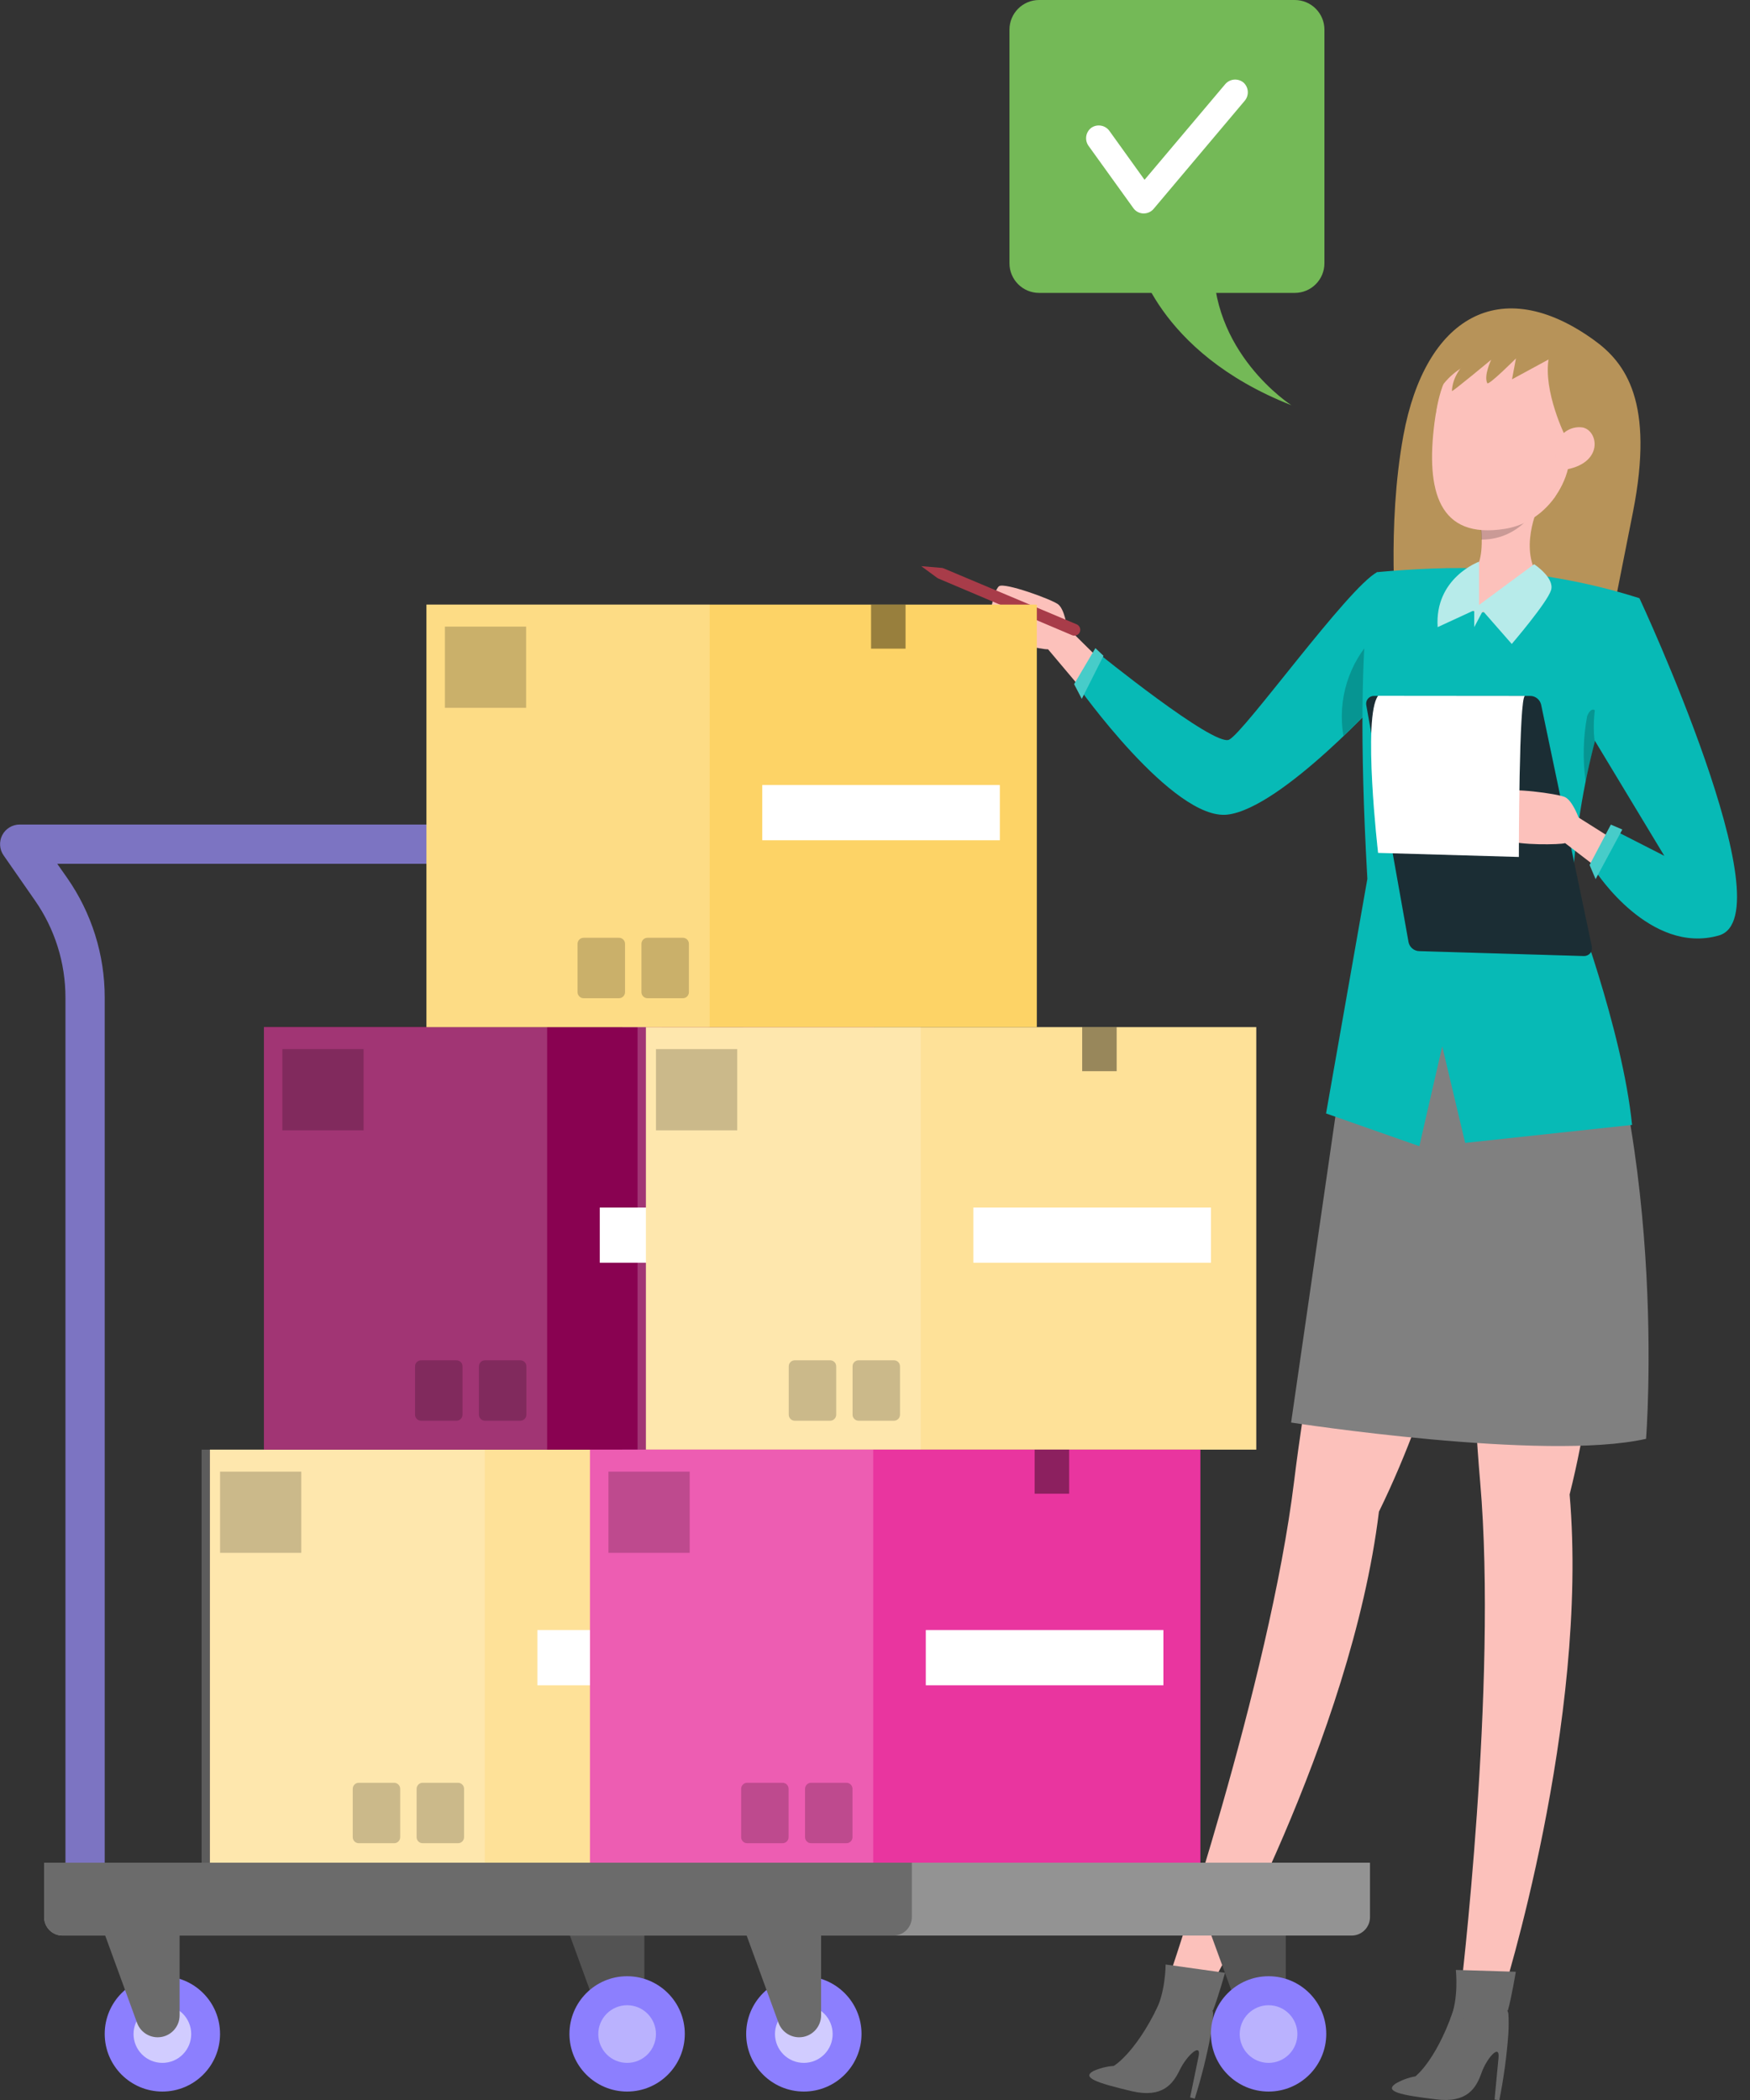 <svg width="80" height="96" viewBox="0 0 80 96" fill="none" xmlns="http://www.w3.org/2000/svg">
<rect x="0" y="0" width="80" height="96" fill="#333333" stroke="none"/>
<g clip-path="url(#clip0_3398_3131)">
<path d="M59.19 0H47.502C46.753 0 46.147 0.607 46.147 1.355V12.035C46.147 12.783 46.753 13.39 47.502 13.39H59.19C59.938 13.39 60.545 12.783 60.545 12.035V1.355C60.545 0.607 59.938 0 59.19 0Z" fill="#74B957"/>
<path d="M51.93 11.688C51.93 11.688 52.827 16.083 59.036 18.525C59.036 18.525 55.248 16.104 55.484 11.688H51.93Z" fill="#74B957"/>
<path d="M52.286 9.758H52.263C52.174 9.755 52.087 9.731 52.008 9.689C51.93 9.647 51.862 9.588 51.811 9.515L49.755 6.658C49.668 6.53 49.633 6.374 49.658 6.222C49.683 6.07 49.766 5.933 49.89 5.841C50.017 5.753 50.172 5.718 50.325 5.743C50.477 5.767 50.614 5.85 50.707 5.972L52.322 8.22L56.015 3.842C56.117 3.726 56.259 3.653 56.413 3.64C56.567 3.627 56.72 3.673 56.841 3.77C56.956 3.872 57.028 4.015 57.041 4.169C57.054 4.323 57.007 4.476 56.91 4.596L52.735 9.551C52.68 9.616 52.611 9.667 52.533 9.703C52.456 9.739 52.372 9.757 52.286 9.758Z" fill="white"/>
<path d="M72.854 15.536C74.321 16.586 75.64 18.381 74.65 23.408C73.659 28.435 73.411 29.632 73.411 29.632L63.836 28.555C63.836 28.555 63.387 24.105 64.153 19.919C65.146 14.512 68.573 12.457 72.854 15.536Z" fill="#B79359"/>
<path d="M63.271 43.313C63.271 43.313 60.027 60.596 59.162 67.694C58.031 76.951 53.408 90.494 53.408 90.494L55.257 90.973C55.257 90.973 61.775 79.462 63.037 69.106C68.214 58.525 68.633 45.491 68.633 45.491L63.271 43.313Z" fill="#FCC1BB"/>
<path d="M49.968 94.683C50.268 94.546 50.59 94.464 50.919 94.441C50.919 94.441 52.053 93.774 53.181 91.174H54.447C54.661 91.176 54.87 91.244 55.044 91.368C55.218 91.493 55.349 91.669 55.42 91.871C55.44 91.926 55.453 91.985 55.456 92.044C55.443 92.351 55.411 92.657 55.36 92.96C55.173 93.967 54.925 94.961 54.618 95.937L54.405 95.883L54.794 93.995C54.923 93.352 54.25 93.971 53.935 94.621C53.621 95.27 53.143 95.919 51.745 95.599C50.114 95.213 49.456 94.977 49.968 94.683Z" fill="#6B6B6B"/>
<path d="M55.455 91.898C55.695 91.281 56 90.186 56 90.186L53.286 89.806C53.286 89.806 53.286 91.144 52.783 92.017C54.202 92.005 55.455 91.898 55.455 91.898Z" fill="#6B6B6B"/>
<path d="M66.641 43.034C66.641 43.034 67.042 60.617 67.664 67.738C68.472 77.029 66.751 91.236 66.751 91.236L68.657 91.323C68.657 91.323 72.655 78.714 71.754 68.319C74.63 56.895 72.353 44.058 72.353 44.058L66.641 43.034Z" fill="#FCC1BB"/>
<path d="M63.783 95.261C64.066 95.092 64.377 94.976 64.702 94.92C64.702 94.92 65.758 94.133 66.596 91.428L67.856 91.281C68.07 91.262 68.284 91.309 68.471 91.416C68.657 91.523 68.806 91.685 68.897 91.88C68.923 91.934 68.942 91.991 68.954 92.05C68.973 92.356 68.973 92.663 68.954 92.969C68.879 93.99 68.741 95.005 68.541 96.009L68.322 95.979L68.505 94.058C68.565 93.406 67.96 94.094 67.721 94.773C67.481 95.452 67.072 96.15 65.647 95.97C63.983 95.772 63.301 95.608 63.783 95.261Z" fill="#6B6B6B"/>
<path d="M68.935 91.898C69.109 91.263 69.294 90.138 69.294 90.138L66.553 90.054C66.553 90.054 66.7 91.383 66.293 92.308C67.702 92.143 68.935 91.898 68.935 91.898Z" fill="#6B6B6B"/>
<path d="M62.582 40.428L59.022 65.03C59.022 65.03 70.61 66.826 75.248 65.775C75.248 65.775 76.385 51.571 71.544 41.239L62.582 40.428Z" fill="#808080"/>
<path d="M51.87 31.73L48.776 28.672C48.776 28.672 48.669 27.852 48.369 27.624C48.07 27.397 45.946 26.625 45.676 26.795C45.407 26.966 45.054 28.683 45.416 28.998C45.778 29.312 47.711 29.713 47.909 29.68L51.257 33.654L51.87 31.73Z" fill="#FCC1BB"/>
<path d="M62.956 26.155C61.619 26.864 56.882 33.486 56.185 33.815C55.488 34.145 50.153 29.818 50.153 29.818L49.255 31.353C49.255 31.353 53.63 37.538 56.119 37.239C58.609 36.939 63.33 31.703 63.33 31.703L62.956 26.155Z" fill="#07BAB6"/>
<path d="M50.446 29.979L50.075 29.629L49.102 31.275L49.453 31.948L50.446 29.979Z" fill="#47CCC9"/>
<path opacity="0.2" d="M61.413 33.636C62.52 32.579 63.316 31.703 63.316 31.703L63.232 30.386L62.816 29.108C62.243 29.7 61.818 30.418 61.574 31.205C61.331 31.991 61.275 32.824 61.413 33.636Z" fill="black"/>
<path d="M62.508 40.177C62.134 33.594 62.302 29.967 62.472 28.157C62.658 26.227 62.957 26.155 62.957 26.155C62.957 26.155 65.052 25.952 66.865 25.967C68.27 26.014 69.67 26.162 71.054 26.41C72.371 26.628 73.671 26.941 74.944 27.346C74.731 27.945 74.54 28.528 74.361 29.07C74.121 29.782 73.909 30.446 73.717 31.062C73.358 32.22 73.077 33.22 72.852 34.114C72.281 36.367 71.948 38.674 71.859 40.997C71.859 40.997 74.16 47.011 74.609 51.425L66.979 52.247L65.931 47.834L64.884 52.397L60.62 50.901L62.508 40.177Z" fill="#07BAB6"/>
<path opacity="0.2" d="M72.487 35.727C72.589 35.225 72.709 34.689 72.856 34.114C72.948 33.749 73.05 33.366 73.155 32.959C72.856 31.939 72.556 32.735 72.556 32.735C72.371 33.722 72.348 34.733 72.487 35.727Z" fill="black"/>
<path d="M66.973 26.368C67.069 26.319 67.169 26.278 67.272 26.245C67.487 26.074 67.751 25.665 67.736 24.668C67.73 24.276 67.694 23.885 67.628 23.498L70.402 22.98C70.402 22.98 69.456 24.848 70.246 26.236C70.518 26.356 70.68 26.535 70.65 26.751C70.444 28.355 66.996 29.904 66.996 29.904C66.996 29.904 65.3 27.286 66.973 26.368Z" fill="#FCC1BB"/>
<path opacity="0.2" d="M67.613 23.498C67.679 23.885 67.715 24.276 67.721 24.668C69.597 24.668 70.387 22.98 70.387 22.98L67.613 23.498Z" fill="black"/>
<path d="M69.148 15.742C66.736 15.61 65.889 16.858 65.575 19.333C65.183 22.427 65.752 24.671 68.804 24.174C72.948 23.498 73.152 15.96 69.148 15.742Z" fill="#FCC1BB"/>
<path d="M71.559 19.949C71.559 19.949 70.542 17.909 70.796 16.389C70.796 16.389 66.122 14.174 65.623 19.01C65.623 19.01 65.389 14.677 69.542 14.821C73.696 14.964 73.343 21.018 71.101 22.705C71.101 22.693 72.191 21.227 71.559 19.949Z" fill="#B79359"/>
<path d="M71.137 20.437C71.178 20.16 71.327 19.911 71.551 19.743C71.775 19.575 72.056 19.502 72.334 19.539C73.076 19.662 73.348 21.215 71.469 21.484C71.197 21.514 71.059 21.248 71.137 20.437Z" fill="#FCC1BB"/>
<path d="M70.796 16.383C70.796 16.383 65.581 15.027 65.147 19.913C65.147 19.913 65.063 15.425 67.209 15.248C68.505 15.154 69.789 15.56 70.796 16.383Z" fill="#B79359"/>
<path d="M66.146 27.555C66.146 27.555 65.748 31.517 66.397 35.12C66.397 35.12 67.936 29.551 70.096 27.657L67.612 28.013L66.146 27.555Z" fill="#07BAB6"/>
<path d="M70.132 25.793L67.612 27.657V25.677C67.612 25.677 65.575 26.416 65.721 28.669L67.394 27.897V28.669L67.786 27.927L69.109 29.438C69.109 29.438 70.727 27.55 70.904 26.981C71.081 26.413 70.132 25.793 70.132 25.793Z" fill="#B7EBEA"/>
<path d="M72.769 43.274L70.453 32.223C70.429 32.107 70.365 32.003 70.273 31.928C70.181 31.854 70.066 31.813 69.947 31.814H62.808C62.756 31.814 62.704 31.825 62.657 31.847C62.61 31.869 62.568 31.901 62.535 31.941C62.502 31.981 62.477 32.028 62.464 32.078C62.451 32.129 62.449 32.181 62.458 32.232L64.388 43.055C64.408 43.172 64.468 43.278 64.557 43.355C64.647 43.433 64.76 43.477 64.879 43.48L72.41 43.705C72.464 43.706 72.517 43.695 72.566 43.672C72.615 43.65 72.659 43.617 72.693 43.575C72.728 43.534 72.752 43.486 72.765 43.433C72.779 43.381 72.78 43.327 72.769 43.274Z" fill="#1A2E35"/>
<path opacity="0.1" d="M72.769 43.274L70.453 32.223C70.429 32.107 70.365 32.003 70.273 31.928C70.181 31.854 70.066 31.813 69.947 31.814H62.808C62.756 31.814 62.704 31.825 62.657 31.847C62.61 31.869 62.568 31.901 62.535 31.941C62.502 31.981 62.477 32.028 62.464 32.078C62.451 32.129 62.449 32.181 62.458 32.232L64.388 43.055C64.408 43.172 64.468 43.278 64.557 43.355C64.647 43.433 64.76 43.477 64.879 43.48L72.41 43.705C72.464 43.706 72.517 43.695 72.566 43.672C72.615 43.65 72.659 43.617 72.693 43.575C72.728 43.534 72.752 43.486 72.765 43.433C72.779 43.381 72.78 43.327 72.769 43.274Z" fill="#282828"/>
<path d="M75.845 39.695L72.164 37.373C72.164 37.373 71.883 36.598 71.542 36.439C71.201 36.281 68.96 35.984 68.744 36.209C68.529 36.433 68.544 38.184 68.966 38.414C69.387 38.645 71.359 38.618 71.548 38.543L75.671 41.703L75.845 39.695Z" fill="#FCC1BB"/>
<path d="M74.946 27.346C74.946 27.346 72.552 30.841 72.89 33.833L76.083 39.124L73.937 38.029L72.965 39.86C72.965 39.86 75.433 43.663 78.575 42.765C81.717 41.867 74.946 27.346 74.946 27.346Z" fill="#07BAB6"/>
<path d="M74.163 37.921L72.942 40.189L72.667 39.542L73.639 37.696L74.163 37.921Z" fill="#47CCC9"/>
<path d="M69.714 31.814C69.433 31.814 69.433 39.175 69.433 39.175L62.999 38.989C62.999 38.989 62.278 32.765 62.999 31.808L69.714 31.814Z" fill="white"/>
<path opacity="0.1" d="M69.714 31.814C69.433 31.814 69.433 39.175 69.433 39.175L62.999 38.989C62.999 38.989 62.278 32.765 62.999 31.808L69.714 31.814Z" fill="white"/>
<path d="M43.137 25.982L49.217 28.54C49.25 28.554 49.28 28.574 49.305 28.6C49.33 28.626 49.35 28.656 49.363 28.689C49.377 28.723 49.383 28.759 49.383 28.795C49.382 28.831 49.375 28.866 49.36 28.899C49.332 28.964 49.278 29.015 49.212 29.04C49.146 29.066 49.072 29.065 49.007 29.037L42.885 26.442C42.866 26.434 42.848 26.423 42.831 26.409L42.116 25.883L43.053 25.961C43.081 25.964 43.109 25.971 43.137 25.982Z" fill="#A83C49"/>
<path d="M67.921 15.85C67.921 15.85 66.425 16.625 66.374 17.876C66.374 17.936 68.169 16.445 68.169 16.445C68.169 16.445 67.819 17.175 67.99 17.517C68.05 17.636 69.3 16.386 69.3 16.386L69.121 17.34L71.326 16.143L69.285 15.078L67.921 15.85Z" fill="#B79359"/>
<path d="M3.889 87.532C3.651 87.532 3.423 87.437 3.255 87.269C3.086 87.101 2.992 86.872 2.992 86.634V45.608C2.994 44.016 2.506 42.463 1.594 41.158L0.164 39.102C0.07 38.968 0.015 38.81 0.005 38.647C-0.006 38.483 0.029 38.32 0.104 38.175C0.18 38.029 0.295 37.908 0.435 37.823C0.575 37.738 0.736 37.693 0.9 37.693H26.364C26.508 37.694 26.649 37.729 26.776 37.796C26.903 37.862 27.012 37.959 27.094 38.076L28.527 40.129C29.65 41.735 30.251 43.648 30.248 45.608V86.236C30.248 86.474 30.154 86.703 29.985 86.871C29.817 87.039 29.588 87.134 29.35 87.134C29.112 87.134 28.884 87.039 28.716 86.871C28.547 86.703 28.453 86.474 28.453 86.236V45.608C28.455 44.016 27.966 42.462 27.052 41.158L25.897 39.489H2.618L3.067 40.129C4.189 41.735 4.79 43.648 4.787 45.608V86.634C4.787 86.872 4.693 87.101 4.524 87.269C4.356 87.437 4.128 87.532 3.889 87.532Z" fill="#7C74C2"/>
<path d="M36.748 95.614C38.203 95.614 39.384 94.434 39.384 92.978C39.384 91.522 38.203 90.342 36.748 90.342C35.292 90.342 34.111 91.522 34.111 92.978C34.111 94.434 35.292 95.614 36.748 95.614Z" fill="#8C7FFE"/>
<path opacity="0.6" d="M38.064 92.984C38.064 92.635 37.925 92.3 37.678 92.053C37.431 91.806 37.096 91.667 36.747 91.667C36.398 91.667 36.063 91.806 35.815 92.053C35.568 92.299 35.428 92.634 35.428 92.984C35.428 93.334 35.567 93.669 35.814 93.917C36.062 94.164 36.397 94.303 36.747 94.303C36.92 94.303 37.092 94.269 37.252 94.203C37.412 94.136 37.557 94.039 37.679 93.917C37.802 93.794 37.899 93.649 37.965 93.489C38.031 93.329 38.064 93.157 38.064 92.984Z" fill="white"/>
<path d="M7.423 95.614C8.879 95.614 10.059 94.434 10.059 92.978C10.059 91.522 8.879 90.342 7.423 90.342C5.967 90.342 4.787 91.522 4.787 92.978C4.787 94.434 5.967 95.614 7.423 95.614Z" fill="#8C7FFE"/>
<path opacity="0.6" d="M8.741 92.984C8.741 92.635 8.602 92.3 8.355 92.053C8.108 91.806 7.773 91.667 7.424 91.667C7.075 91.667 6.739 91.806 6.492 92.053C6.245 92.299 6.105 92.634 6.104 92.984C6.104 93.334 6.244 93.669 6.491 93.917C6.738 94.164 7.074 94.303 7.424 94.303C7.597 94.303 7.769 94.269 7.929 94.203C8.089 94.136 8.234 94.039 8.356 93.917C8.478 93.794 8.575 93.649 8.641 93.489C8.707 93.329 8.741 93.157 8.741 92.984Z" fill="white"/>
<path d="M37.498 66.269H9.596V85.584H37.498V66.269Z" fill="#FEE198"/>
<path opacity="0.2" d="M22.163 66.269H9.216V85.584H22.163V66.269Z" fill="white"/>
<path opacity="0.2" d="M20.939 81.499H19.32C19.168 81.499 19.045 81.623 19.045 81.775V83.986C19.045 84.138 19.168 84.261 19.32 84.261H20.939C21.091 84.261 21.214 84.138 21.214 83.986V81.775C21.214 81.623 21.091 81.499 20.939 81.499Z" fill="black"/>
<path opacity="0.2" d="M18.019 81.499H16.4C16.248 81.499 16.125 81.623 16.125 81.775V83.986C16.125 84.138 16.248 84.261 16.4 84.261H18.019C18.171 84.261 18.294 84.138 18.294 83.986V81.775C18.294 81.623 18.171 81.499 18.019 81.499Z" fill="black"/>
<path opacity="0.4" d="M31.119 66.269H29.542V68.283H31.119V66.269Z" fill="black"/>
<path d="M35.428 74.516H24.566V77.041H35.428V74.516Z" fill="white"/>
<path opacity="0.2" d="M13.773 67.274H10.06V70.988H13.773V67.274Z" fill="black"/>
<path d="M39.967 46.954H12.065V66.269H39.967V46.954Z" fill="#E40387"/>
<path opacity="0.4" d="M39.967 46.954H12.065V66.269H39.967V46.954Z" fill="black"/>
<path opacity="0.2" d="M25.012 46.954H12.065V66.269H25.012V46.954Z" fill="white"/>
<path opacity="0.2" d="M23.788 62.185H22.169C22.017 62.185 21.894 62.308 21.894 62.46V64.671C21.894 64.823 22.017 64.947 22.169 64.947H23.788C23.94 64.947 24.063 64.823 24.063 64.671V62.46C24.063 62.308 23.94 62.185 23.788 62.185Z" fill="black"/>
<path opacity="0.2" d="M20.868 62.185H19.249C19.097 62.185 18.974 62.308 18.974 62.46V64.671C18.974 64.823 19.097 64.947 19.249 64.947H20.868C21.02 64.947 21.143 64.823 21.143 64.671V62.46C21.143 62.308 21.02 62.185 20.868 62.185Z" fill="black"/>
<path opacity="0.4" d="M33.968 46.954H32.391V48.968H33.968V46.954Z" fill="black"/>
<path d="M38.28 55.201H27.418V57.726H38.28V55.201Z" fill="white"/>
<path opacity="0.2" d="M16.622 47.96H12.908V51.673H16.622V47.96Z" fill="black"/>
<path d="M57.43 46.954H29.527V66.269H57.43V46.954Z" fill="#FEE198"/>
<path opacity="0.2" d="M42.092 46.954H29.145V66.269H42.092V46.954Z" fill="white"/>
<path opacity="0.2" d="M40.868 62.185H39.249C39.097 62.185 38.974 62.308 38.974 62.46V64.671C38.974 64.823 39.097 64.947 39.249 64.947H40.868C41.02 64.947 41.143 64.823 41.143 64.671V62.46C41.143 62.308 41.02 62.185 40.868 62.185Z" fill="black"/>
<path opacity="0.2" d="M37.951 62.185H36.332C36.18 62.185 36.057 62.308 36.057 62.46V64.671C36.057 64.823 36.18 64.947 36.332 64.947H37.951C38.103 64.947 38.226 64.823 38.226 64.671V62.46C38.226 62.308 38.103 62.185 37.951 62.185Z" fill="black"/>
<path opacity="0.4" d="M51.048 46.954H49.471V48.968H51.048V46.954Z" fill="black"/>
<path d="M55.359 55.201H44.497V57.726H55.359V55.201Z" fill="white"/>
<path opacity="0.2" d="M33.702 47.96H29.988V51.673H33.702V47.96Z" fill="black"/>
<path d="M47.398 27.639H19.495V46.954H47.398V27.639Z" fill="#FDD366"/>
<path opacity="0.2" d="M32.443 27.639H19.495V46.954H32.443V27.639Z" fill="white"/>
<path opacity="0.2" d="M31.217 42.87H29.599C29.447 42.87 29.323 42.993 29.323 43.145V45.356C29.323 45.508 29.447 45.632 29.599 45.632H31.217C31.369 45.632 31.493 45.508 31.493 45.356V43.145C31.493 42.993 31.369 42.87 31.217 42.87Z" fill="black"/>
<path opacity="0.2" d="M28.297 42.87H26.679C26.527 42.87 26.403 42.993 26.403 43.145V45.356C26.403 45.508 26.527 45.632 26.679 45.632H28.297C28.449 45.632 28.573 45.508 28.573 45.356V43.145C28.573 42.993 28.449 42.87 28.297 42.87Z" fill="black"/>
<path opacity="0.4" d="M41.397 27.639H39.82V29.653H41.397V27.639Z" fill="black"/>
<path d="M45.707 35.886H34.845V38.411H45.707V35.886Z" fill="white"/>
<path opacity="0.2" d="M24.051 28.645H20.338V32.358H24.051V28.645Z" fill="black"/>
<path d="M54.874 66.269H26.972V85.584H54.874V66.269Z" fill="#E40387"/>
<path opacity="0.2" d="M54.874 66.269H26.972V85.584H54.874V66.269Z" fill="white"/>
<path opacity="0.2" d="M39.919 66.269H26.972V85.584H39.919V66.269Z" fill="white"/>
<path opacity="0.2" d="M38.696 81.499H37.077C36.925 81.499 36.802 81.623 36.802 81.775V83.986C36.802 84.138 36.925 84.261 37.077 84.261H38.696C38.848 84.261 38.971 84.138 38.971 83.986V81.775C38.971 81.623 38.848 81.499 38.696 81.499Z" fill="black"/>
<path opacity="0.2" d="M35.775 81.499H34.156C34.004 81.499 33.881 81.623 33.881 81.775V83.986C33.881 84.138 34.004 84.261 34.156 84.261H35.775C35.927 84.261 36.05 84.138 36.05 83.986V81.775C36.05 81.623 35.927 81.499 35.775 81.499Z" fill="black"/>
<path opacity="0.4" d="M48.876 66.269H47.299V68.283H48.876V66.269Z" fill="black"/>
<path d="M53.184 74.516H42.322V77.041H53.184V74.516Z" fill="white"/>
<path opacity="0.2" d="M31.529 67.274H27.815V70.988H31.529V67.274Z" fill="black"/>
<path d="M57.777 93.133C57.571 93.133 57.371 93.07 57.202 92.952C57.034 92.835 56.905 92.668 56.834 92.475L55.281 88.22H58.779V92.131C58.779 92.397 58.674 92.652 58.486 92.84C58.298 93.028 58.043 93.133 57.777 93.133Z" fill="#535353"/>
<path d="M28.453 93.133C28.248 93.133 28.047 93.07 27.879 92.952C27.71 92.835 27.582 92.668 27.511 92.475L25.958 88.22H29.456V92.131C29.456 92.397 29.35 92.652 29.162 92.84C28.974 93.028 28.719 93.133 28.453 93.133Z" fill="#535353"/>
<path d="M62.628 85.153V87.643C62.628 87.866 62.54 88.079 62.382 88.237C62.224 88.395 62.011 88.483 61.788 88.483H2.858C2.635 88.483 2.422 88.395 2.264 88.237C2.106 88.079 2.018 87.866 2.018 87.643V85.153H62.628Z" fill="#939393"/>
<path d="M41.683 85.153V87.643C41.683 87.866 41.594 88.079 41.436 88.237C41.279 88.395 41.065 88.483 40.842 88.483H2.858C2.635 88.483 2.422 88.395 2.264 88.237C2.106 88.079 2.018 87.866 2.018 87.643V85.153H41.683Z" fill="#6B6B6B"/>
<path d="M36.533 93.133C36.327 93.133 36.127 93.07 35.958 92.952C35.789 92.835 35.661 92.668 35.59 92.475L34.037 88.22H37.535V92.131C37.535 92.397 37.429 92.652 37.241 92.84C37.053 93.028 36.798 93.133 36.533 93.133Z" fill="#6B6B6B"/>
<path d="M7.208 93.133C7.003 93.133 6.802 93.07 6.634 92.952C6.465 92.835 6.337 92.668 6.266 92.475L4.713 88.22H8.211V92.131C8.211 92.397 8.105 92.652 7.917 92.84C7.729 93.028 7.474 93.133 7.208 93.133Z" fill="#6B6B6B"/>
<path d="M28.668 95.614C30.124 95.614 31.305 94.434 31.305 92.978C31.305 91.522 30.124 90.342 28.668 90.342C27.212 90.342 26.032 91.522 26.032 92.978C26.032 94.434 27.212 95.614 28.668 95.614Z" fill="#8C7FFE"/>
<path opacity="0.4" d="M29.986 92.984C29.986 92.635 29.847 92.3 29.6 92.053C29.353 91.806 29.018 91.667 28.669 91.667C28.32 91.667 27.985 91.806 27.737 92.053C27.49 92.299 27.35 92.634 27.35 92.984C27.35 93.334 27.489 93.669 27.736 93.917C27.984 94.164 28.319 94.303 28.669 94.303C28.842 94.303 29.014 94.269 29.174 94.203C29.334 94.136 29.479 94.039 29.601 93.917C29.724 93.794 29.82 93.649 29.886 93.489C29.952 93.329 29.986 93.157 29.986 92.984Z" fill="white"/>
<path d="M57.993 95.614C59.449 95.614 60.629 94.434 60.629 92.978C60.629 91.522 59.449 90.342 57.993 90.342C56.537 90.342 55.356 91.522 55.356 92.978C55.356 94.434 56.537 95.614 57.993 95.614Z" fill="#8C7FFE"/>
<path opacity="0.4" d="M59.309 92.984C59.309 92.635 59.17 92.3 58.923 92.053C58.676 91.806 58.342 91.667 57.992 91.667C57.643 91.667 57.308 91.806 57.06 92.053C56.813 92.299 56.674 92.634 56.673 92.984C56.673 93.334 56.812 93.669 57.059 93.917C57.307 94.164 57.642 94.303 57.992 94.303C58.166 94.303 58.337 94.269 58.497 94.203C58.657 94.136 58.802 94.039 58.925 93.917C59.047 93.794 59.144 93.649 59.21 93.489C59.276 93.329 59.309 93.157 59.309 92.984Z" fill="white"/>
</g>
<defs>
<clipPath id="clip0_3398_3131">
<rect width="79.408" height="96" fill="white"/>
</clipPath>
</defs>
</svg>
